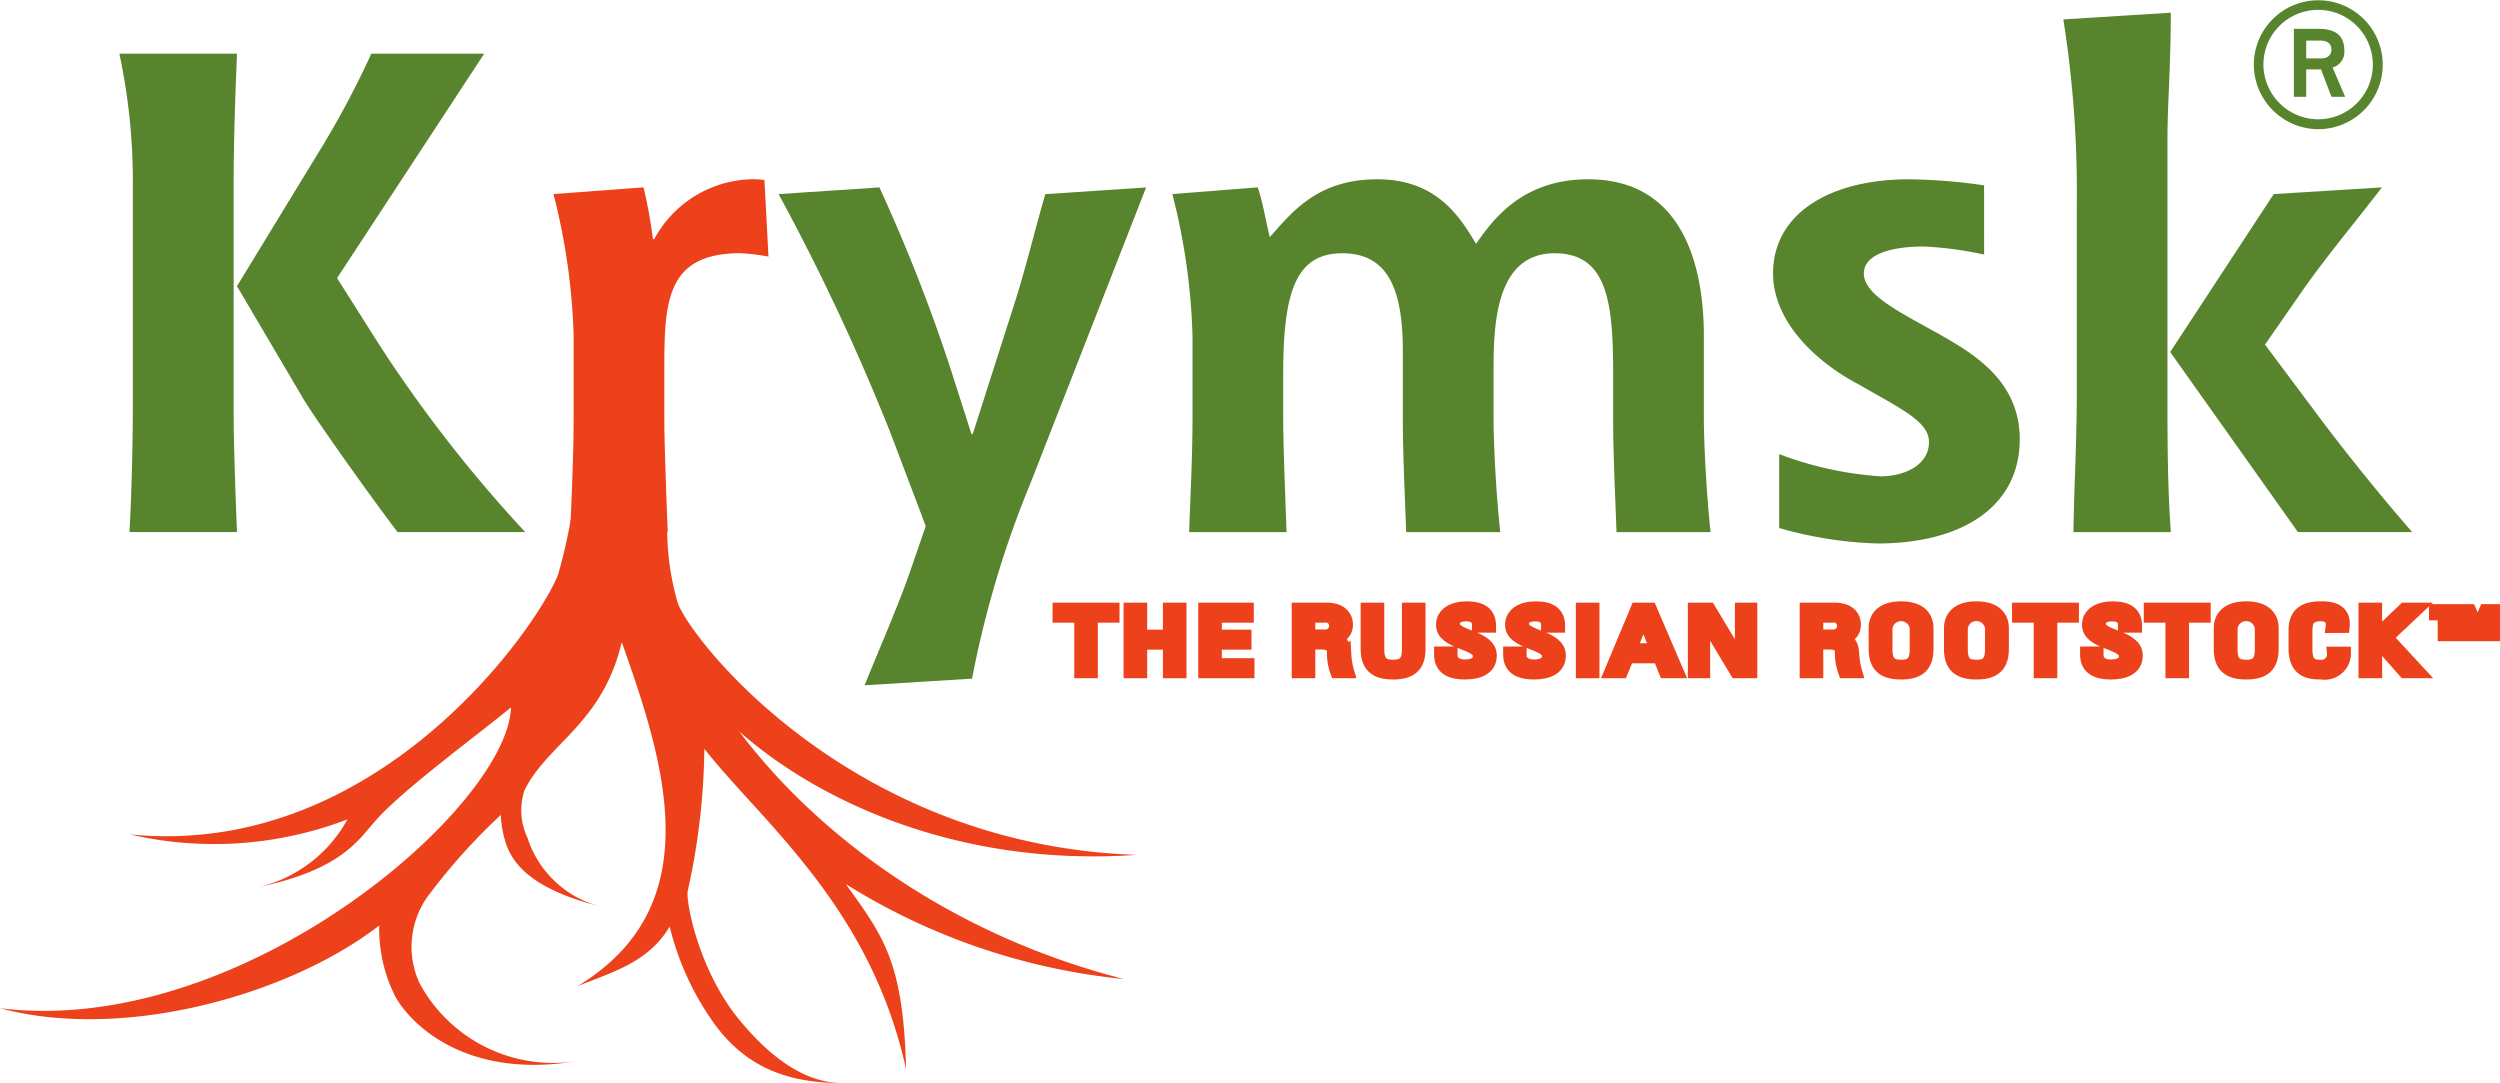 <svg xmlns="http://www.w3.org/2000/svg" width="190.769" height="82.639" viewBox="0 0 190.769 82.639"><defs><style>.a,.c{fill:#ec411b;}.b{fill:#58842e;}.c{stroke:#ec411b;}</style></defs><g transform="translate(0 0)"><path class="a" d="M217.453,317.466c5.824,5.162,16.53,10.386,30.343,9.422-22.249-.725-34.532-17.071-35.076-19.381a20.615,20.615,0,0,1-.761-6.009l-7.068-2.1a41.091,41.091,0,0,1-1.259,6.113c-1.6,4.044-13.814,21.7-32.678,19.815a28.454,28.454,0,0,0,16.606-1.146,10.469,10.469,0,0,1-6.7,5.15c6.188-1.333,7.479-3.495,8.852-5.062,2.075-2.374,8.189-6.839,10.326-8.636-.21,7.588-20.533,25.244-38.99,22.958,9.489,2.547,22.134-1.042,28.937-6.313a11.481,11.481,0,0,0,1.185,5.337c1.064,2.033,5.283,6.474,13.938,5.005a11.6,11.6,0,0,1-12.031-5.91,6.611,6.611,0,0,1,.843-6.957,46.09,46.09,0,0,1,5.345-5.913,7.841,7.841,0,0,0,.426,2.278c.658,1.879,2.592,3.542,7.095,4.691a7.937,7.937,0,0,1-5.5-5.255,4.863,4.863,0,0,1-.218-3.583c1.728-3.553,5.956-5.071,7.424-11.312,3.325,9.318,6.73,20.15-3.394,26.26,2.667-1.092,5.406-1.8,7.051-4.558a21.309,21.309,0,0,0,3.563,7.625c2.553,3.381,5.876,4.314,9.626,4.314-3.044,0-5.68-2.178-7.855-4.8-3.135-3.781-4.145-9.168-3.949-9.89a52.105,52.105,0,0,0,1.262-10.813c4.446,5.643,12.654,12.015,15.394,24.449-.207-8.222-1.738-10.142-4.6-14.127a49.119,49.119,0,0,0,21.23,7.247C233.546,332.981,223.41,325.382,217.453,317.466Z" transform="translate(-161.048 -261.655)"/><path class="b" d="M184.558,251.918c.153-2.666.256-6.615.256-9.435V225.767a46.778,46.778,0,0,0-1.026-10.358h8.974c-.1,2.615-.256,6.256-.256,10.358v16.716c0,2.82.154,6.768.256,9.435Zm20.459,0c-1.846-2.411-6.461-8.871-7.332-10.409l-4.923-8.358,6.1-10a70,70,0,0,0,4.153-7.743h8.615L200.4,232.535l3.179,5.026a104.208,104.208,0,0,0,11.179,14.357Z" transform="translate(-174.679 -211.315)"/><path class="a" d="M267.758,266.265c.1-2.871.256-5.846.256-8.769v-6.205a48.681,48.681,0,0,0-1.538-10.819l6.871-.513a36.414,36.414,0,0,1,.718,3.949h.1a8.683,8.683,0,0,1,7.332-4.565,7.518,7.518,0,0,1,1.077.052l.308,5.846a16.248,16.248,0,0,0-2.154-.257c-5.794,0-5.794,3.9-5.794,9.229V257.5c0,2.051.154,5.9.256,8.769Z" transform="translate(-224.242 -225.662)"/><path class="b" d="M315.92,278.877c1.282-3.179,2.564-6.05,3.538-8.871l1.128-3.281-2.718-7.179a168.9,168.9,0,0,0-8.511-18.152l7.692-.513a130.14,130.14,0,0,1,5.384,13.691l1.64,5.128h.1l3.23-10.1c.872-2.769,1.487-5.384,2.307-8.2l7.691-.513-8.819,22.561a76.733,76.733,0,0,0-4.46,14.921Z" transform="translate(-249.945 -226.583)"/><path class="b" d="M385.646,266.265c.1-2.871.257-5.846.257-8.769v-6.205a48.751,48.751,0,0,0-1.538-10.819l6.512-.513c.411,1.179.564,2.359.923,3.795,1.691-1.9,3.641-4.411,8.2-4.411,4.616,0,6.359,2.975,7.54,4.923,1.23-1.743,3.435-4.923,8.563-4.923,7.691,0,8.819,7.487,8.819,11.947V257.5c0,2.051.205,5.948.513,8.769h-7.179c-.1-2.923-.256-5.846-.256-8.769v-3.282c0-5.435-.411-9.229-4.461-9.229-4.665,0-4.665,5.845-4.665,9.229V257.5c0,2.051.2,5.948.512,8.769h-7.178c-.1-2.923-.257-5.846-.257-8.769v-5.025c0-4.461-.974-7.486-4.616-7.486-3.589,0-4.512,3.026-4.512,9.229V257.5c0,2.051.154,5.9.256,8.769Z" transform="translate(-294.905 -225.662)"/><path class="b" d="M514.9,245.088a27.889,27.889,0,0,0-4.564-.616c-2.717,0-4.615.667-4.615,2.051,0,1.589,2.564,2.871,5.436,4.461,2.718,1.537,6.46,3.59,6.46,8.2,0,5.076-4.307,7.949-10.871,7.949a30.116,30.116,0,0,1-7.486-1.18v-5.64A26.606,26.606,0,0,0,507,262.009c1.847,0,3.691-.872,3.691-2.615,0-1.59-2.2-2.564-5.384-4.411-2.872-1.487-6.513-4.563-6.513-8.46,0-4.615,4.41-7.179,10.358-7.179a42.612,42.612,0,0,1,5.744.462Z" transform="translate(-363.495 -225.662)"/><path class="b" d="M554.86,247.238c.051-3.641.256-6.718.256-10.768V222.215a84.266,84.266,0,0,0-1.026-14.1l8.2-.512c0,4.051-.256,6.974-.256,9.742V236.47c0,3.64,0,7.127.256,10.768Zm7.383-13.743,7.9-12.05,8.256-.513c-2.2,2.871-4.461,5.538-6.358,8.307l-2.564,3.692,3.795,5.076c2.666,3.589,5.384,6.871,7.434,9.23h-8.716Z" transform="translate(-396.641 -206.634)"/><path class="b" d="M590.372,210.106a4.918,4.918,0,1,1,4.919,4.939A4.94,4.94,0,0,1,590.372,210.106Zm4.919,4.186a4.175,4.175,0,1,0-4.187-4.186A4.2,4.2,0,0,0,595.291,214.292Zm-1.863-6.907h1.738c.983,0,2.113.167,2.113,1.675a1.224,1.224,0,0,1-.9,1.276l.963,2.239h-1.047l-.795-2.093h-1.13v2.093h-.941Zm.941,2.261h1.13c.439,0,.795-.21.795-.67s-.314-.692-.879-.692H594.37Z" transform="translate(-418.388 -205.188)"/><g transform="translate(80.821 46.388)"><path class="c" d="M366.909,321.234v.528h-1.654V326h-.8v-4.237H362.8v-.528Z" transform="translate(-362.802 -321.135)"/><path class="c" d="M376.328,326v-4.765h.8v2.059h2.2v-2.059h.8V326h-.8v-2.178h-2.2V326Z" transform="translate(-370.91 -321.135)"/><path class="c" d="M390.547,326v-4.765h3.238v.528h-2.436v1.532h2.262v.527h-2.262v1.65h2.488V326Z" transform="translate(-379.433 -321.135)"/><path class="c" d="M409.152,323.808V326h-.8v-4.765h2.166c1.114,0,1.506.593,1.506,1.188,0,.561-.41.989-1.149,1.089v.013c.723.085.983.27,1.028,1.228A5.511,5.511,0,0,0,412.12,326h-.836a4.263,4.263,0,0,1-.244-1.584c-.061-.581-.678-.607-.948-.607Zm0-.529h1.2a.776.776,0,0,0,.853-.792.737.737,0,0,0-.844-.726h-1.209Z" transform="translate(-390.105 -321.135)"/><path class="c" d="M421.486,321.234h.8v3.049c0,1.042.418,1.306,1.175,1.306s1.175-.264,1.175-1.306v-3.049h.8v3.022c0,1.32-.643,1.842-1.975,1.842s-1.976-.522-1.976-1.842Z" transform="translate(-397.978 -321.135)"/><path class="c" d="M436.261,324.432v.139c0,.647.539.852,1.052.852.635,0,1.122-.205,1.122-.773,0-1.056-2.819-.937-2.819-2.369,0-.845.792-1.293,1.845-1.293,1.106,0,1.74.389,1.74,1.392h-.835c0-.521-.209-.864-.966-.864-.479,0-.965.184-.965.7,0,1.048,2.819.9,2.819,2.409,0,1-.914,1.326-1.95,1.326-1.835,0-1.835-1.062-1.835-1.518Z" transform="translate(-406.359 -320.988)"/><path class="c" d="M449.415,324.432v.139c0,.647.54.852,1.053.852.635,0,1.123-.205,1.123-.773,0-1.056-2.82-.937-2.82-2.369,0-.845.792-1.293,1.845-1.293,1.105,0,1.74.389,1.74,1.392h-.835c0-.521-.208-.864-.966-.864-.478,0-.965.184-.965.7,0,1.048,2.819.9,2.819,2.409,0,1-.913,1.326-1.949,1.326-1.836,0-1.836-1.062-1.836-1.518Z" transform="translate(-414.244 -320.988)"/><path class="c" d="M463.276,326h-.8v-4.765h.8Z" transform="translate(-422.547 -321.135)"/><path class="c" d="M469.893,321.234h1.019L472.956,326h-.9l-.452-1.135H469.18L468.709,326H467.9Zm.488.561h-.017l-.983,2.54h2.01Z" transform="translate(-425.798 -321.135)"/><path class="c" d="M488.1,321.234V326h-1.1l-2.48-4.131h-.017V326H483.8v-4.765h1.131l2.444,4.079h.017v-4.079Z" transform="translate(-435.326 -321.135)"/><path class="c" d="M505.912,323.808V326h-.8v-4.765h2.167c1.114,0,1.505.593,1.505,1.188,0,.561-.408.989-1.148,1.089v.013c.721.085.983.27,1.027,1.228a5.6,5.6,0,0,0,.217,1.247h-.835a4.231,4.231,0,0,1-.244-1.584c-.061-.581-.679-.607-.949-.607Zm0-.529h1.2a.775.775,0,0,0,.852-.792.736.736,0,0,0-.843-.726h-1.21Z" transform="translate(-448.103 -321.135)"/><path class="c" d="M518.248,324.108v-1.563c0-.95.645-1.557,1.976-1.557s1.974.607,1.974,1.557v1.563c0,1.32-.644,1.842-1.974,1.842S518.248,325.428,518.248,324.108Zm3.133.028v-1.611a1.165,1.165,0,0,0-2.314,0v1.611c0,1.042.4,1.306,1.157,1.306S521.381,325.178,521.381,324.136Z" transform="translate(-455.977 -320.988)"/><path class="c" d="M532.6,324.108v-1.563c0-.95.643-1.557,1.974-1.557s1.977.607,1.977,1.557v1.563c0,1.32-.644,1.842-1.977,1.842S532.6,325.428,532.6,324.108Zm3.132.028v-1.611a1.165,1.165,0,0,0-2.315,0v1.611c0,1.042.4,1.306,1.157,1.306S535.732,325.178,535.732,324.136Z" transform="translate(-464.58 -320.988)"/><path class="c" d="M549.666,321.234v.528h-1.652V326h-.8v-4.237h-1.653v-.528Z" transform="translate(-472.348 -321.135)"/><path class="c" d="M559.313,324.432v.139c0,.647.539.852,1.052.852.635,0,1.123-.205,1.123-.773,0-1.056-2.82-.937-2.82-2.369,0-.845.792-1.293,1.845-1.293,1.106,0,1.74.389,1.74,1.392h-.835c0-.521-.209-.864-.966-.864-.478,0-.965.184-.965.7,0,1.048,2.819.9,2.819,2.409,0,1-.913,1.326-1.949,1.326-1.836,0-1.836-1.062-1.836-1.518Z" transform="translate(-480.117 -320.988)"/><path class="c" d="M574.764,321.234v.528H573.11V326h-.8v-4.237h-1.653v-.528Z" transform="translate(-487.391 -321.135)"/><path class="c" d="M583.988,324.108v-1.563c0-.95.644-1.557,1.975-1.557s1.977.607,1.977,1.557v1.563c0,1.32-.645,1.842-1.977,1.842S583.988,325.428,583.988,324.108Zm3.133.028v-1.611a1.166,1.166,0,0,0-2.316,0v1.611c0,1.042.4,1.306,1.158,1.306S587.121,325.178,587.121,324.136Z" transform="translate(-495.382 -320.988)"/><path class="c" d="M601.065,322.4a.934.934,0,0,0-.183-.693,1.253,1.253,0,0,0-.7-.2c-.661,0-.921.3-.948.369s-.183.172-.183.991v1.274c0,1.168.5,1.306,1.122,1.306a.917.917,0,0,0,.991-1h.828a1.509,1.509,0,0,1-1.776,1.5c-.784,0-1.985-.039-1.985-1.888v-1.346c0-1.346.784-1.729,2.019-1.729,1.157,0,1.654.422,1.654,1.227a1.424,1.424,0,0,1-.008.185Z" transform="translate(-503.918 -320.988)"/><path class="c" d="M611.56,326v-4.765h.8v2.092h.026l2.192-2.092h.9l-2.281,2.151L615.615,326h-1.027l-2.2-2.488h-.026V326Z" transform="translate(-511.909 -321.135)"/></g><path class="c" d="M626.707,321.518v.236h-.662v1.593h-.391v-1.593h-.663v-.236Zm2.7,1.829h-.39v-1.441h-.011l-.669,1.441h-.317l-.635-1.441h-.011v1.441h-.39v-1.829h.619l.6,1.36h.011l.585-1.36h.607Z" transform="translate(-439.139 -274.917)"/></g></svg>
